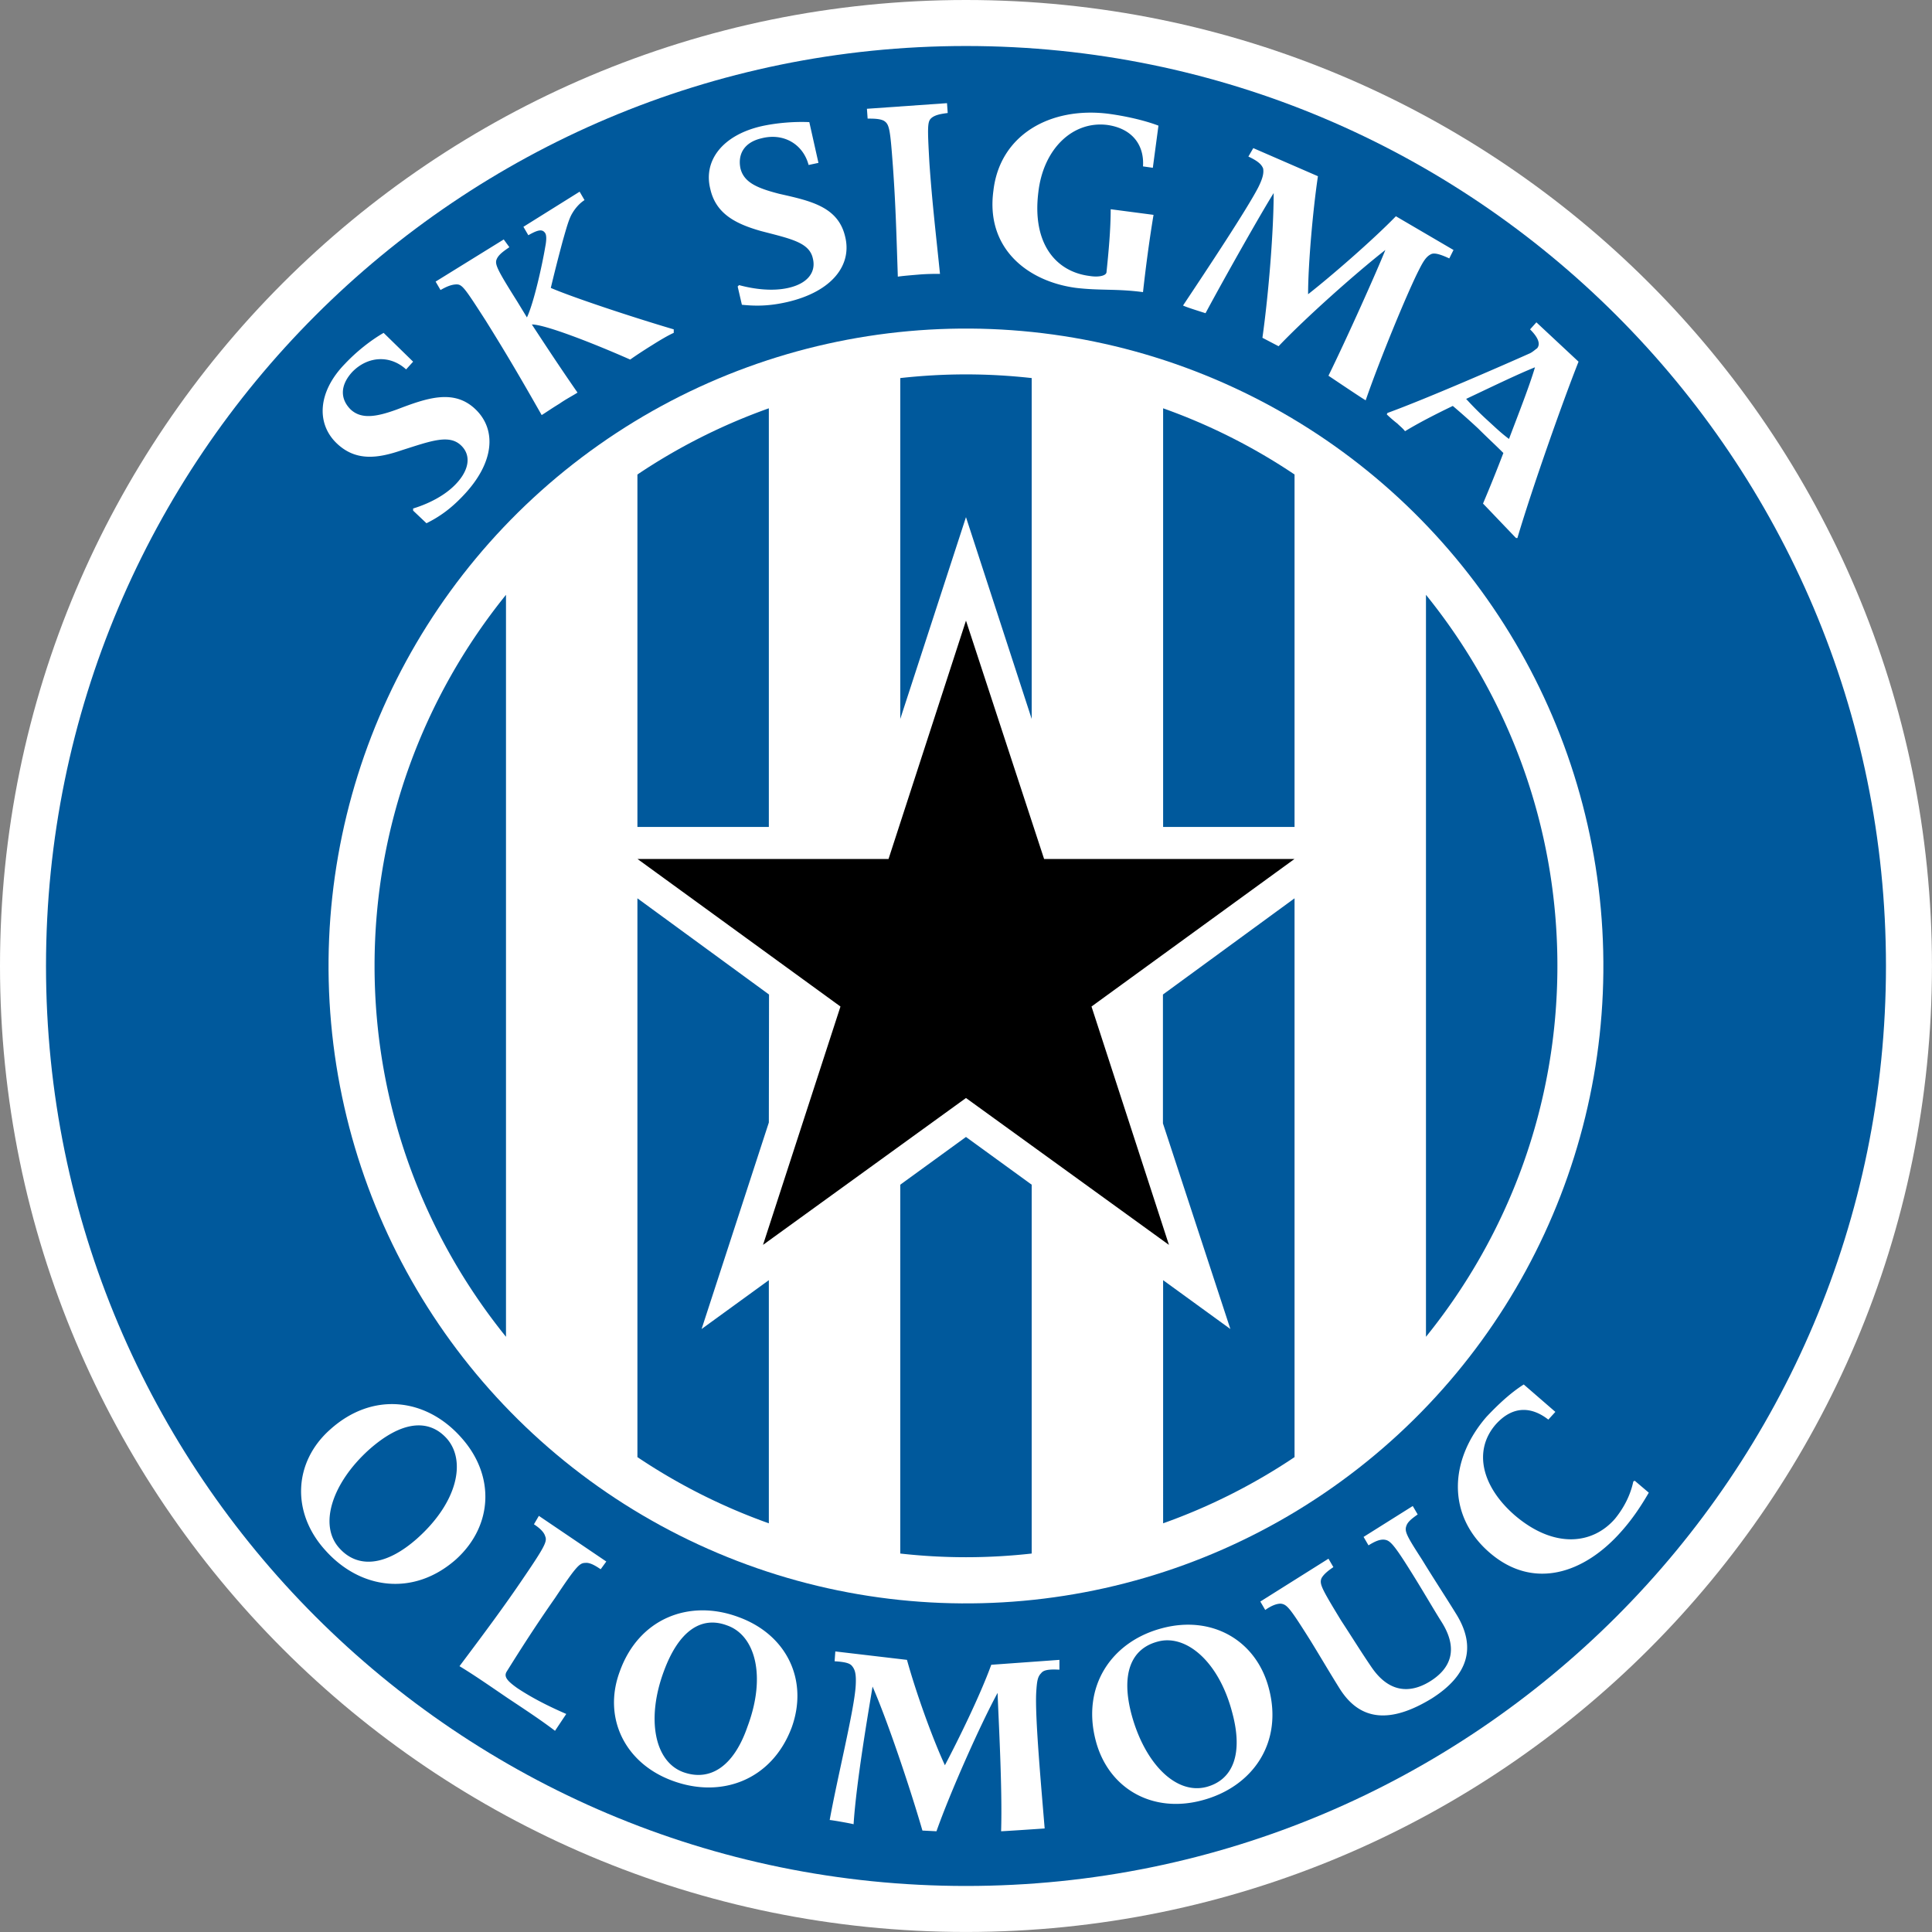 <svg xmlns="http://www.w3.org/2000/svg" viewBox="0 0 267.69 267.69"><rect x="0" y="0" width="267.69" height="267.69" fill="#808080" stroke="none"/><path d="M133.842 0C59.923 0 0 59.923 0 133.842s59.923 133.843 133.842 133.843 133.843-59.923 133.843-133.843S207.762 0 133.842 0" style="fill:#fff"/><path d="M133.842 6.374c-70.399 0-127.468 57.07-127.468 127.468 0 70.4 57.07 127.47 127.468 127.47 70.4 0 127.47-57.07 127.47-127.47 0-70.399-57.07-127.468-127.47-127.468" style="fill:#00599c"/><circle cx="133.843" cy="133.842" r="88.318" style="fill:#fff" transform="rotate(-65.152 133.842 133.845)"/><path d="M142.947 52.384v47.229l-9.105-27.959-9.104 27.959V52.384c2.99-.333 6.027-.51 9.104-.51 3.078 0 6.114.177 9.105.51m-18.21 162.868c2.991.334 6.028.51 9.105.51s6.115-.176 9.105-.51v-51.106l-9.105-6.613-9.104 6.614zm36.42-4.188a82 82 0 0 0 18.21-9.171v-77.426l-18.235 13.33v17.853l9.343 28.493-9.318-6.768zm36.42-25.843c11.38-14.075 18.21-31.965 18.21-51.402s-6.83-37.328-18.21-51.402zm-18.21-119.476a81.8 81.8 0 0 0-18.21-9.172v58.004h18.21zM70.108 82.417v102.804c-11.378-14.076-18.21-31.965-18.21-51.402s6.831-37.328 18.21-51.402m36.42-25.844a81.8 81.8 0 0 0-18.21 9.172v48.832h18.21zm-18.21 145.32a82 82 0 0 0 18.21 9.171v-33.689l-9.318 6.768 9.318-28.614.025-17.732-18.235-13.33z" style="fill:#00599c"/><path d="m151.234 139.46 10.73 33.026-28.122-20.351-28.121 20.351 10.73-33.025-28.122-20.444h34.783l10.73-33.024 10.824 33.024h34.69z"/><path d="m57.24 70.747 1.85 1.752c1.752-.876 3.309-1.947 5.06-3.796 4.381-4.575 4.673-9.15 1.753-11.972-3.017-2.92-6.813-1.558-10.9 0-2.92 1.07-4.965 1.363-6.425 0-1.363-1.362-1.557-3.212.195-5.159 2.141-2.239 5.256-2.433 7.495-.389l.972-1.07-4.087-3.991c-1.85 1.07-3.796 2.628-5.354 4.282-3.795 3.893-3.99 8.274-1.168 10.999 2.628 2.53 5.646 2.141 9.052.973 3.99-1.265 6.522-2.238 8.176-.681 1.46 1.363 1.168 3.407-.68 5.353-1.461 1.557-3.7 2.725-5.939 3.407zm22.777-16.352c-2.433-3.504-4.283-6.327-6.327-9.44 1.85 0 8.565 2.627 13.627 4.865.68-.486 1.85-1.265 3.114-2.044 1.07-.681 2.239-1.362 2.92-1.654v-.487c-5.937-1.752-14.113-4.477-17.033-5.742.39-1.655.974-3.991 1.655-6.522.584-2.044.875-3.115 1.363-3.893.291-.487.875-1.266 1.654-1.752l-.681-1.168-7.787 4.867.681 1.167c1.363-.779 1.947-.876 2.336-.291.195.291.195.972 0 1.946-.39 2.336-1.557 7.69-2.53 9.733l-1.363-2.238c-2.823-4.478-3.115-5.159-2.823-5.84.292-.682 1.07-1.168 1.752-1.655l-.779-1.07-9.44 5.84.68 1.167c.682-.39 1.46-.778 2.239-.778.78 0 1.168.584 3.99 4.964 2.921 4.672 4.965 8.175 7.787 13.14.487-.292 1.46-.973 2.434-1.558.973-.681 1.947-1.167 2.53-1.557m22.192-14.697.585 2.53c1.946.195 3.795.195 6.326-.389 6.23-1.46 8.955-5.159 7.981-9.052-.973-4.185-4.867-4.964-9.149-5.937-3.017-.78-4.866-1.558-5.353-3.504-.39-1.85.389-3.602 2.92-4.185 3.017-.78 5.742.778 6.52 3.698l1.363-.292-1.265-5.645c-2.044-.097-4.574.097-6.715.584-5.354 1.265-7.982 4.77-7.008 8.662.778 3.504 3.601 4.867 7.008 5.84 4.087 1.071 6.715 1.558 7.202 3.797.487 1.946-.778 3.504-3.407 4.088-2.141.486-4.671.194-6.813-.39zm28.032-1.753c-.584-5.741-1.07-9.733-1.46-15.28-.292-5.16-.292-5.84.292-6.327s1.558-.584 2.24-.682l-.099-1.362-11.095.779.097 1.362c.779 0 1.655 0 2.239.292.778.487.876 1.07 1.265 6.327.39 5.45.487 9.538.681 15.28.584-.096 1.752-.194 2.92-.291 1.168-.098 2.239-.098 2.92-.098m23.068-.194c-.097.487-1.168.682-2.336.487-4.672-.584-7.981-4.478-7.105-11.583.681-6.034 4.77-9.928 9.539-9.344 3.504.487 5.158 2.823 4.963 5.743l1.363.195.779-5.84c-2.044-.78-4.77-1.363-7.008-1.655-7.982-.973-14.99 2.92-15.865 10.706-1.071 7.981 4.769 12.557 11.485 13.433 3.31.389 5.645.097 9.246.583.39-3.504.877-7.203 1.46-10.706l-5.937-.779c0 2.823-.292 5.938-.584 8.76m27.935 3.017c0-4.185.68-11.777 1.363-16.352l-8.956-3.893-.68 1.168c1.46.682 1.849 1.168 2.044 1.655.097.584 0 1.265-.682 2.628-1.557 3.017-7.105 11.388-10.414 16.352.292.194 2.822.973 3.114 1.07 2.823-5.256 7.787-14.016 9.441-16.644 0 5.16-.681 13.822-1.557 20.05l2.238 1.17c3.797-3.992 10.805-10.22 14.795-13.336-1.168 2.92-5.256 12.07-7.883 17.423.292.194 4.769 3.212 5.158 3.407 1.947-5.646 5.84-15.087 7.398-18.104.68-1.363 1.07-1.85 1.654-2.142.39-.194 1.07-.097 2.53.585l.585-1.169-7.982-4.672c-3.212 3.31-9.052 8.37-12.166 10.804m23.554 18.59c1.266 1.266 2.239 2.143 3.504 3.408a203 203 0 0 1-2.822 7.007c.486.487 4.087 4.283 4.574 4.77h.195c1.947-6.619 6.23-18.785 8.468-24.43l-5.84-5.451-.876.973c1.168 1.168 1.46 2.044.973 2.628-.292.195-.584.486-.973.681-3.699 1.655-14.405 6.327-19.759 8.274l-.097.195c.39.389 1.07.973 1.46 1.265.39.389.778.68 1.07 1.07 1.753-1.07 3.991-2.238 6.62-3.504a101 101 0 0 1 3.503 3.115m1.363-1.07a44 44 0 0 1-3.017-3.018c3.503-1.655 7.105-3.406 9.538-4.38-.778 2.628-2.239 6.327-3.6 9.928-1.17-.876-1.85-1.557-2.921-2.53M63.86 199.129c-4.867-5.451-12.265-6.326-18.105-1.07-5.061 4.476-5.45 11.484-.68 16.74 4.865 5.451 12.263 6.424 18.103 1.265 5.159-4.671 5.45-11.68.681-16.935m-6.035 14.016c-4.38 3.894-8.273 4.185-10.803 1.363-2.92-3.213-.974-9.053 4.087-13.627 4.478-3.99 8.274-4.38 10.805-1.557 2.725 3.113 1.46 8.858-4.089 13.82M70.186 231.639c1.946-3.116 3.99-6.327 6.715-10.221 2.92-4.379 3.408-4.867 4.186-4.867.682-.096 1.558.488 2.141.877l.779-1.07-9.343-6.327-.682 1.166c.584.39 1.362.975 1.557 1.657.293.681 0 1.36-2.92 5.644-2.823 4.186-5.742 8.078-8.954 12.361 1.946 1.168 4.185 2.725 6.618 4.381 2.336 1.557 4.575 3.016 6.618 4.574l1.558-2.336c-2.92-1.265-5.061-2.433-6.813-3.601-1.363-.973-1.85-1.557-1.46-2.238M102.306 224.047c-6.813-2.531-13.822.193-16.45 7.592-2.335 6.326.682 12.652 7.3 15.086 6.814 2.53 13.822-.098 16.547-7.397 2.336-6.521-.681-12.85-7.397-15.281m1.265 15.183c-1.946 5.645-5.255 7.592-8.857 6.327-4.088-1.46-5.16-7.494-2.725-14.016 2.043-5.549 5.158-7.69 8.76-6.326 3.893 1.361 5.45 7.008 2.822 14.015M130.922 244.584c-1.753-3.797-3.99-10.025-5.256-14.6l-9.928-1.168-.098 1.362c1.558.097 2.142.293 2.434.681.389.487.584 1.07.486 2.725-.195 3.31-2.53 12.654-3.601 18.592.292 0 3.018.486 3.31.584.389-6.035 2.14-16.06 2.627-19.078 2.044 4.672 5.159 13.92 6.911 19.953l1.946.097c1.85-5.255 6.035-14.697 8.469-19.173.097 3.113.68 13.138.486 19.173.293 0 4.672-.29 6.035-.388-.487-5.938-1.363-15.574-1.168-18.883.097-1.557.195-2.14.681-2.629.292-.389.876-.584 2.531-.486v-1.362l-9.442.68c-1.557 4.283-4.574 10.416-6.423 13.92M175.792 233.877c-1.752-6.62-7.884-10.123-14.795-8.274-7.008 1.85-11.193 8.079-9.15 15.67 1.753 6.522 7.788 10.026 14.698 8.176 7.008-1.848 11.291-7.98 9.247-15.572m-8.663 13.724c-4.185 1.07-8.467-3.212-10.317-9.93-1.557-5.741-.097-9.245 3.602-10.218 3.893-1.07 8.467 2.725 10.317 9.83 1.557 5.742.097 9.344-3.602 10.319M201.78 223.656c-1.557-2.53-2.92-4.574-4.77-7.592-2.14-3.308-2.433-3.892-2.14-4.671.194-.584.875-1.07 1.557-1.557l-.682-1.168-6.813 4.281.682 1.17c.778-.488 1.556-.877 2.238-.78.681.098 1.168.487 3.31 3.893 1.848 2.92 3.406 5.647 4.574 7.494 2.336 3.7 1.363 6.424-1.655 8.274-2.725 1.654-5.645 1.559-8.078-2.043-1.46-2.14-2.53-3.894-4.186-6.424-2.725-4.478-3.017-5.062-2.725-5.84.292-.584 1.07-1.168 1.655-1.558l-.681-1.168-9.442 5.937.681 1.168c.682-.486 1.46-.875 2.142-.875.876.098 1.265.584 4.088 5.06 1.557 2.532 2.628 4.382 4.088 6.718 2.822 4.476 7.007 4.865 12.75 1.36 5.062-3.21 6.23-7.103 3.407-11.679M211.124 191.828c-1.85 1.17-3.601 2.824-5.16 4.479-5.157 5.937-5.546 13.627.39 18.785 6.035 5.256 13.14 3.017 18.396-3.018 1.46-1.654 2.628-3.406 3.7-5.256l-1.948-1.654-.195.098c-.389 1.85-1.265 3.6-2.53 5.158-3.114 3.602-8.468 4.185-13.919-.486-4.574-3.993-5.742-8.955-2.628-12.557 2.434-2.725 5.061-2.434 7.3-.682l.974-1.07z" style="fill:#fff"/></svg>